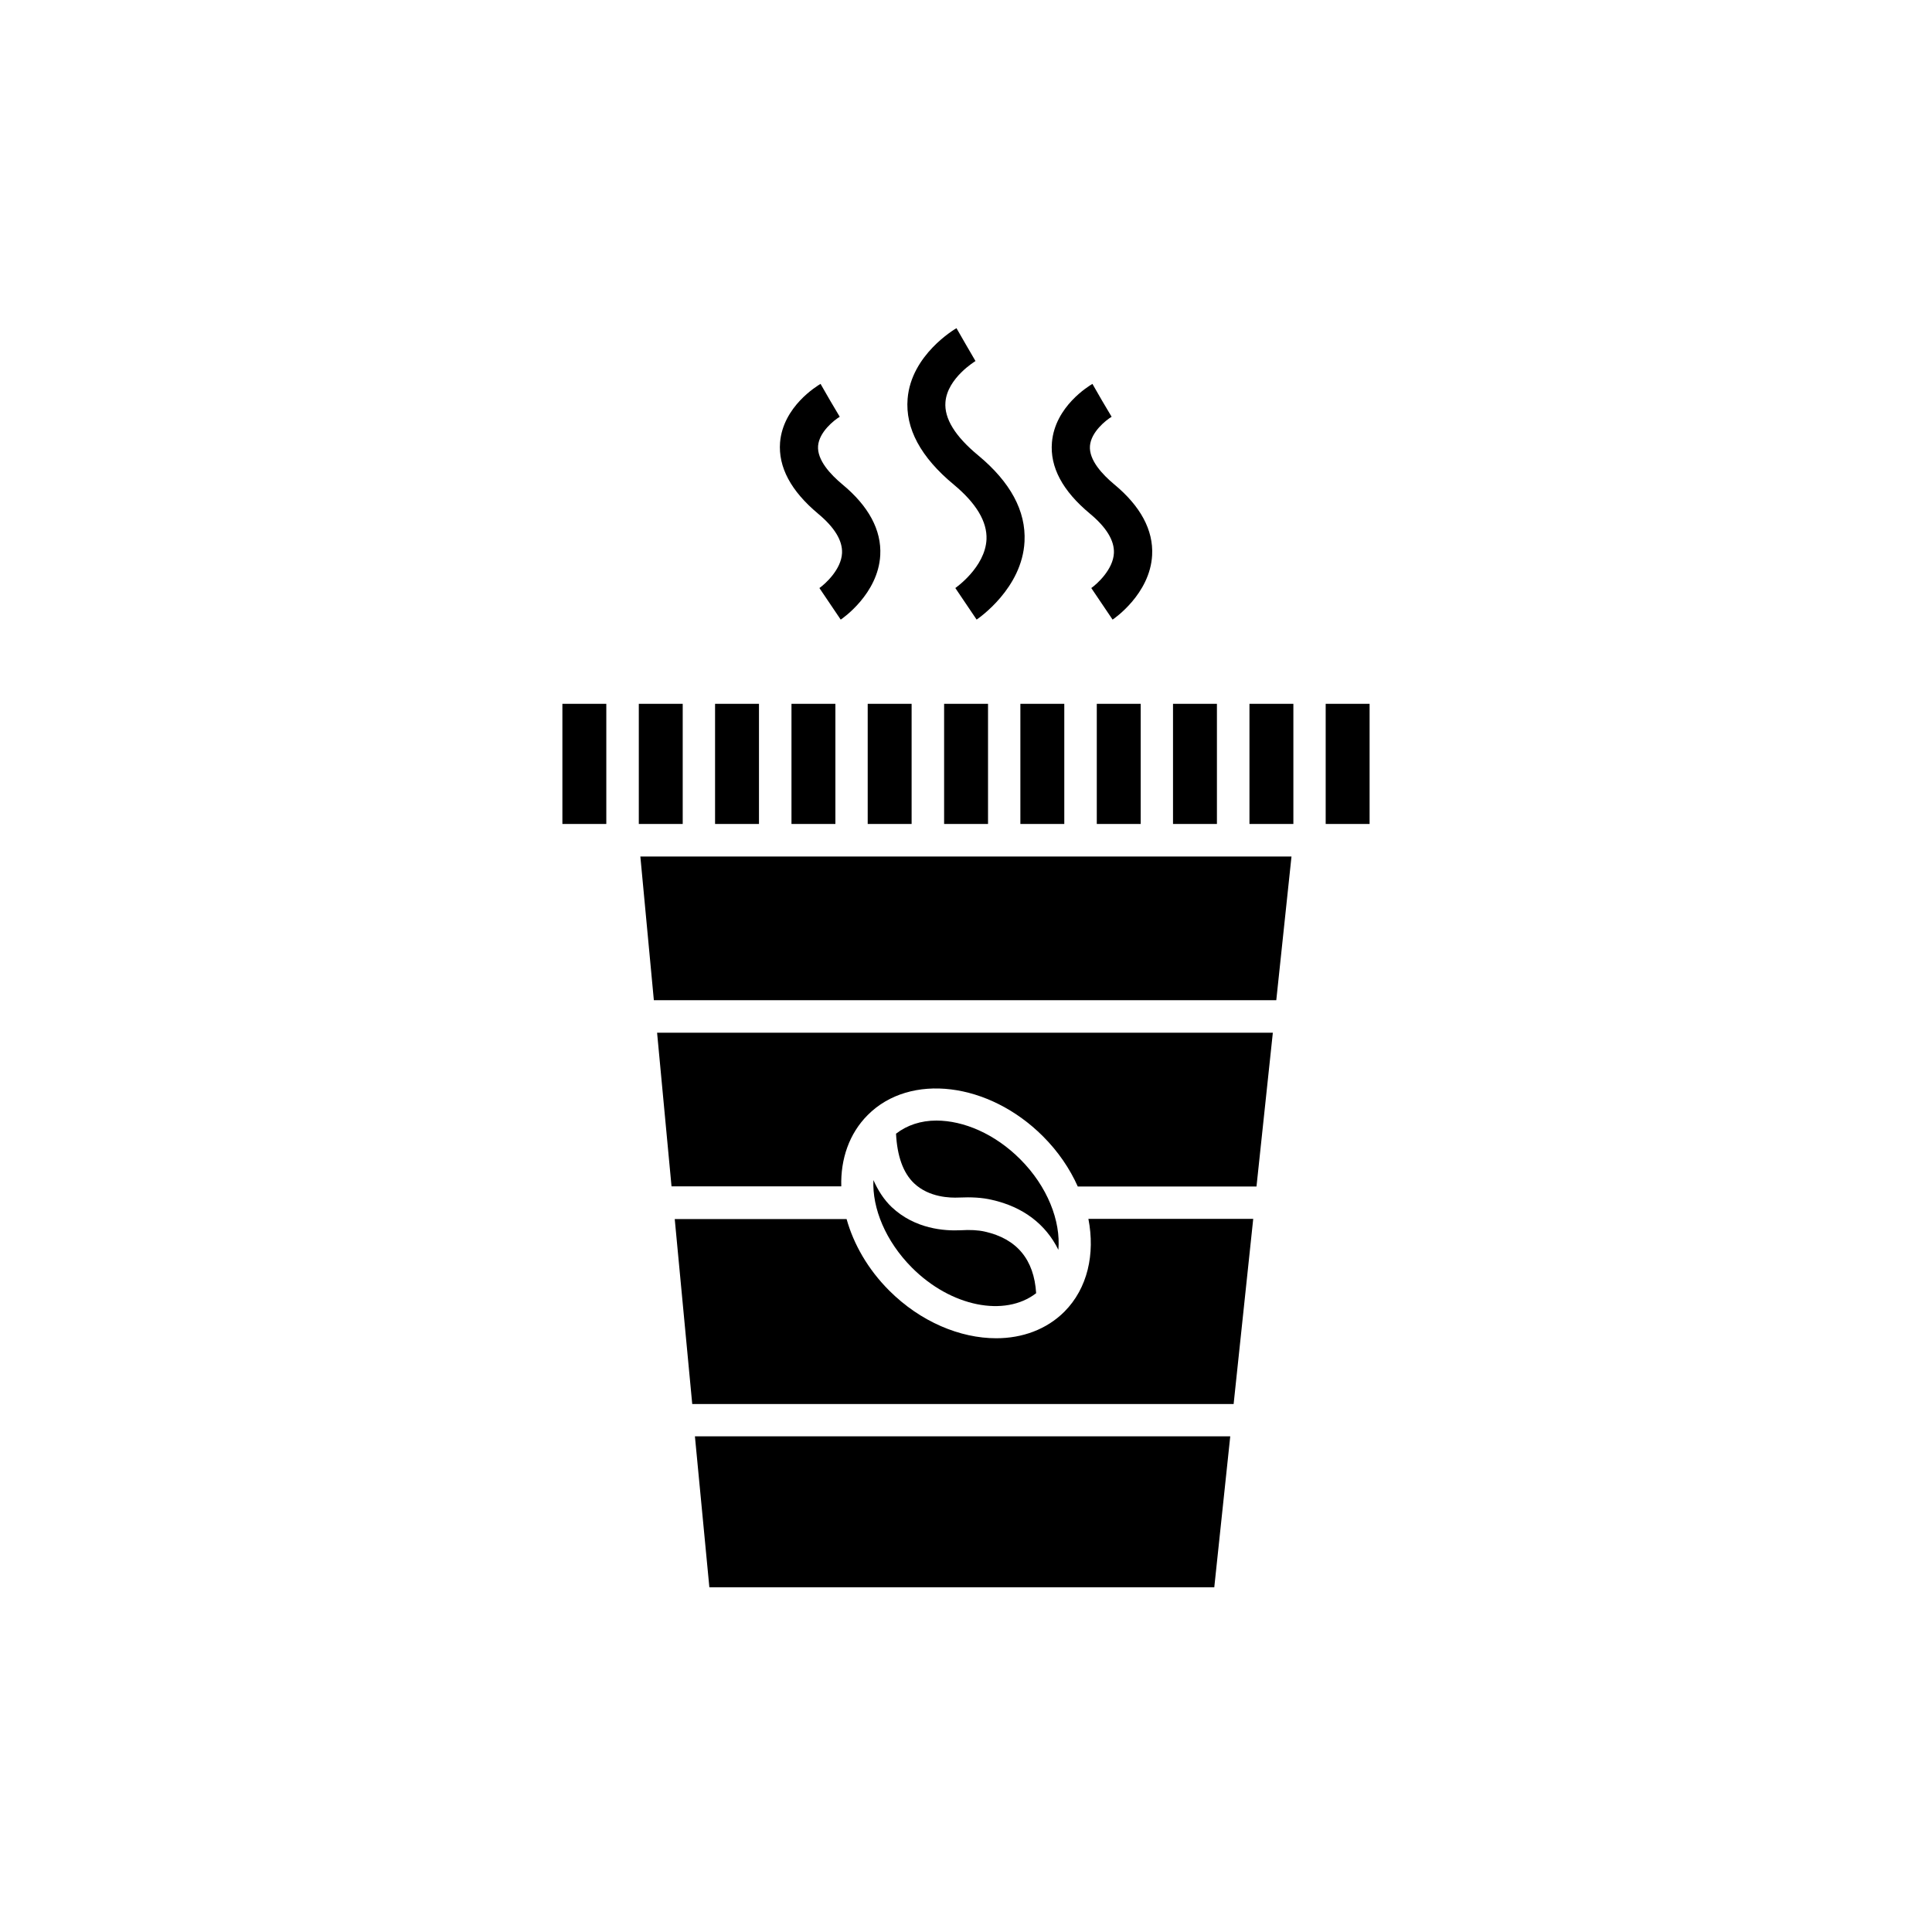 <?xml version="1.0" encoding="UTF-8"?>
<!-- The Best Svg Icon site in the world: iconSvg.co, Visit us! https://iconsvg.co -->
<svg fill="#000000" width="800px" height="800px" version="1.1" viewBox="144 144 512 512" xmlns="http://www.w3.org/2000/svg">
 <g>
  <path d="m353.75 330.52h11.637v31.84h-11.637z"/>
  <path d="m333.5 330.52h11.637v31.84h-11.637z"/>
  <path d="m313.29 330.52h11.637v31.84h-11.637z"/>
  <path d="m373.95 330.52h11.637v31.84h-11.637z"/>
  <path d="m454.86 330.52h11.637v31.84h-11.637z"/>
  <path d="m394.2 330.52h11.637v31.84h-11.637z"/>
  <path d="m328.16 524.64 3.828 40.004h133.81l4.231-40.004z"/>
  <path d="m434.66 330.52h11.637v31.84h-11.637z"/>
  <path d="m414.41 330.52h11.637v31.84h-11.637z"/>
  <path d="m293.04 330.52h11.637v31.84h-11.637z"/>
  <path d="m475.12 330.52h11.637v31.84h-11.637z"/>
  <path d="m495.32 330.52h11.637v31.84h-11.637z"/>
  <path d="m313.7 370.98 3.578 38.086h164.95l4.031-38.086z"/>
  <path d="m470.93 516.03 5.188-49.02h-43.68c1.812 9.32-0.203 18.391-6.348 24.586-4.734 4.734-11.184 7.055-18.086 7.055-9.523 0-20.051-4.332-28.363-12.645-5.644-5.644-9.422-12.293-11.285-18.941h-45.543l4.637 49.02 143.48-0.004z"/>
  <path d="m398.54 470.03c-4.18 0.203-12.043-0.301-18.238-6.144-2.066-1.965-3.629-4.434-4.836-7.152-0.352 7.457 3.223 16.172 10.176 23.176 10.379 10.43 24.688 13.199 32.949 6.801-0.555-8.918-5.09-14.41-13.602-16.324-1.816-0.406-3.883-0.508-6.449-0.355z"/>
  <path d="m424.48 475.22c0.656-7.656-2.871-16.777-10.125-24.031-6.699-6.699-14.965-10.227-22.219-10.227-4.082 0-7.758 1.211-10.68 3.477 0.301 5.894 1.863 10.379 4.785 13.148 3.981 3.777 9.621 3.879 11.84 3.777 3.375-0.152 6.195 0 8.766 0.605 8.312 1.863 14.309 6.496 17.633 13.25z"/>
  <path d="m321.96 458.39h44.988c-0.203-7.254 2.117-14.008 7.004-18.895 11.234-11.285 32.094-8.715 46.453 5.644 4.031 4.031 7.106 8.566 9.219 13.301h47.359l4.332-40.758h-163.18z"/>
  <path d="m396.77 272.43c5.945 4.938 8.867 9.824 8.664 14.508-0.352 7.406-8.211 12.848-8.262 12.898l5.644 8.363c0.504-0.352 12.09-8.262 12.695-20.707 0.402-8.062-3.727-15.719-12.293-22.824-6.098-5.039-9.02-9.773-8.664-14.105 0.504-6.398 7.91-10.832 7.961-10.883l-2.519-4.328-2.519-4.383c-0.504 0.301-11.992 7.055-12.949 18.691-0.656 7.856 3.477 15.516 12.242 22.77z"/>
  <path d="m432.8 280.09c4.383 3.629 6.551 7.152 6.398 10.48-0.203 4.332-4.434 8.16-5.996 9.27l5.644 8.363c0.402-0.25 9.926-6.801 10.48-17.078 0.352-6.648-3.074-13-10.078-18.793-3.074-2.57-6.699-6.398-6.398-10.176 0.301-3.68 4.231-6.801 5.742-7.707l-2.57-4.332-2.519-4.383c-1.008 0.605-9.926 5.996-10.73 15.516-0.555 6.547 2.824 12.844 10.027 18.84z"/>
  <path d="m360.75 280.09c4.383 3.629 6.551 7.152 6.398 10.48-0.203 4.332-4.434 8.16-5.996 9.27l5.644 8.363c0.402-0.25 9.926-6.801 10.48-17.078 0.352-6.648-3.074-13-10.078-18.793-3.074-2.57-6.699-6.398-6.398-10.176 0.301-3.68 4.231-6.801 5.742-7.707l-2.57-4.332-2.519-4.383c-1.008 0.605-9.926 5.996-10.73 15.516-0.5 6.547 2.875 12.844 10.027 18.84z"/>
 </g>
</svg>